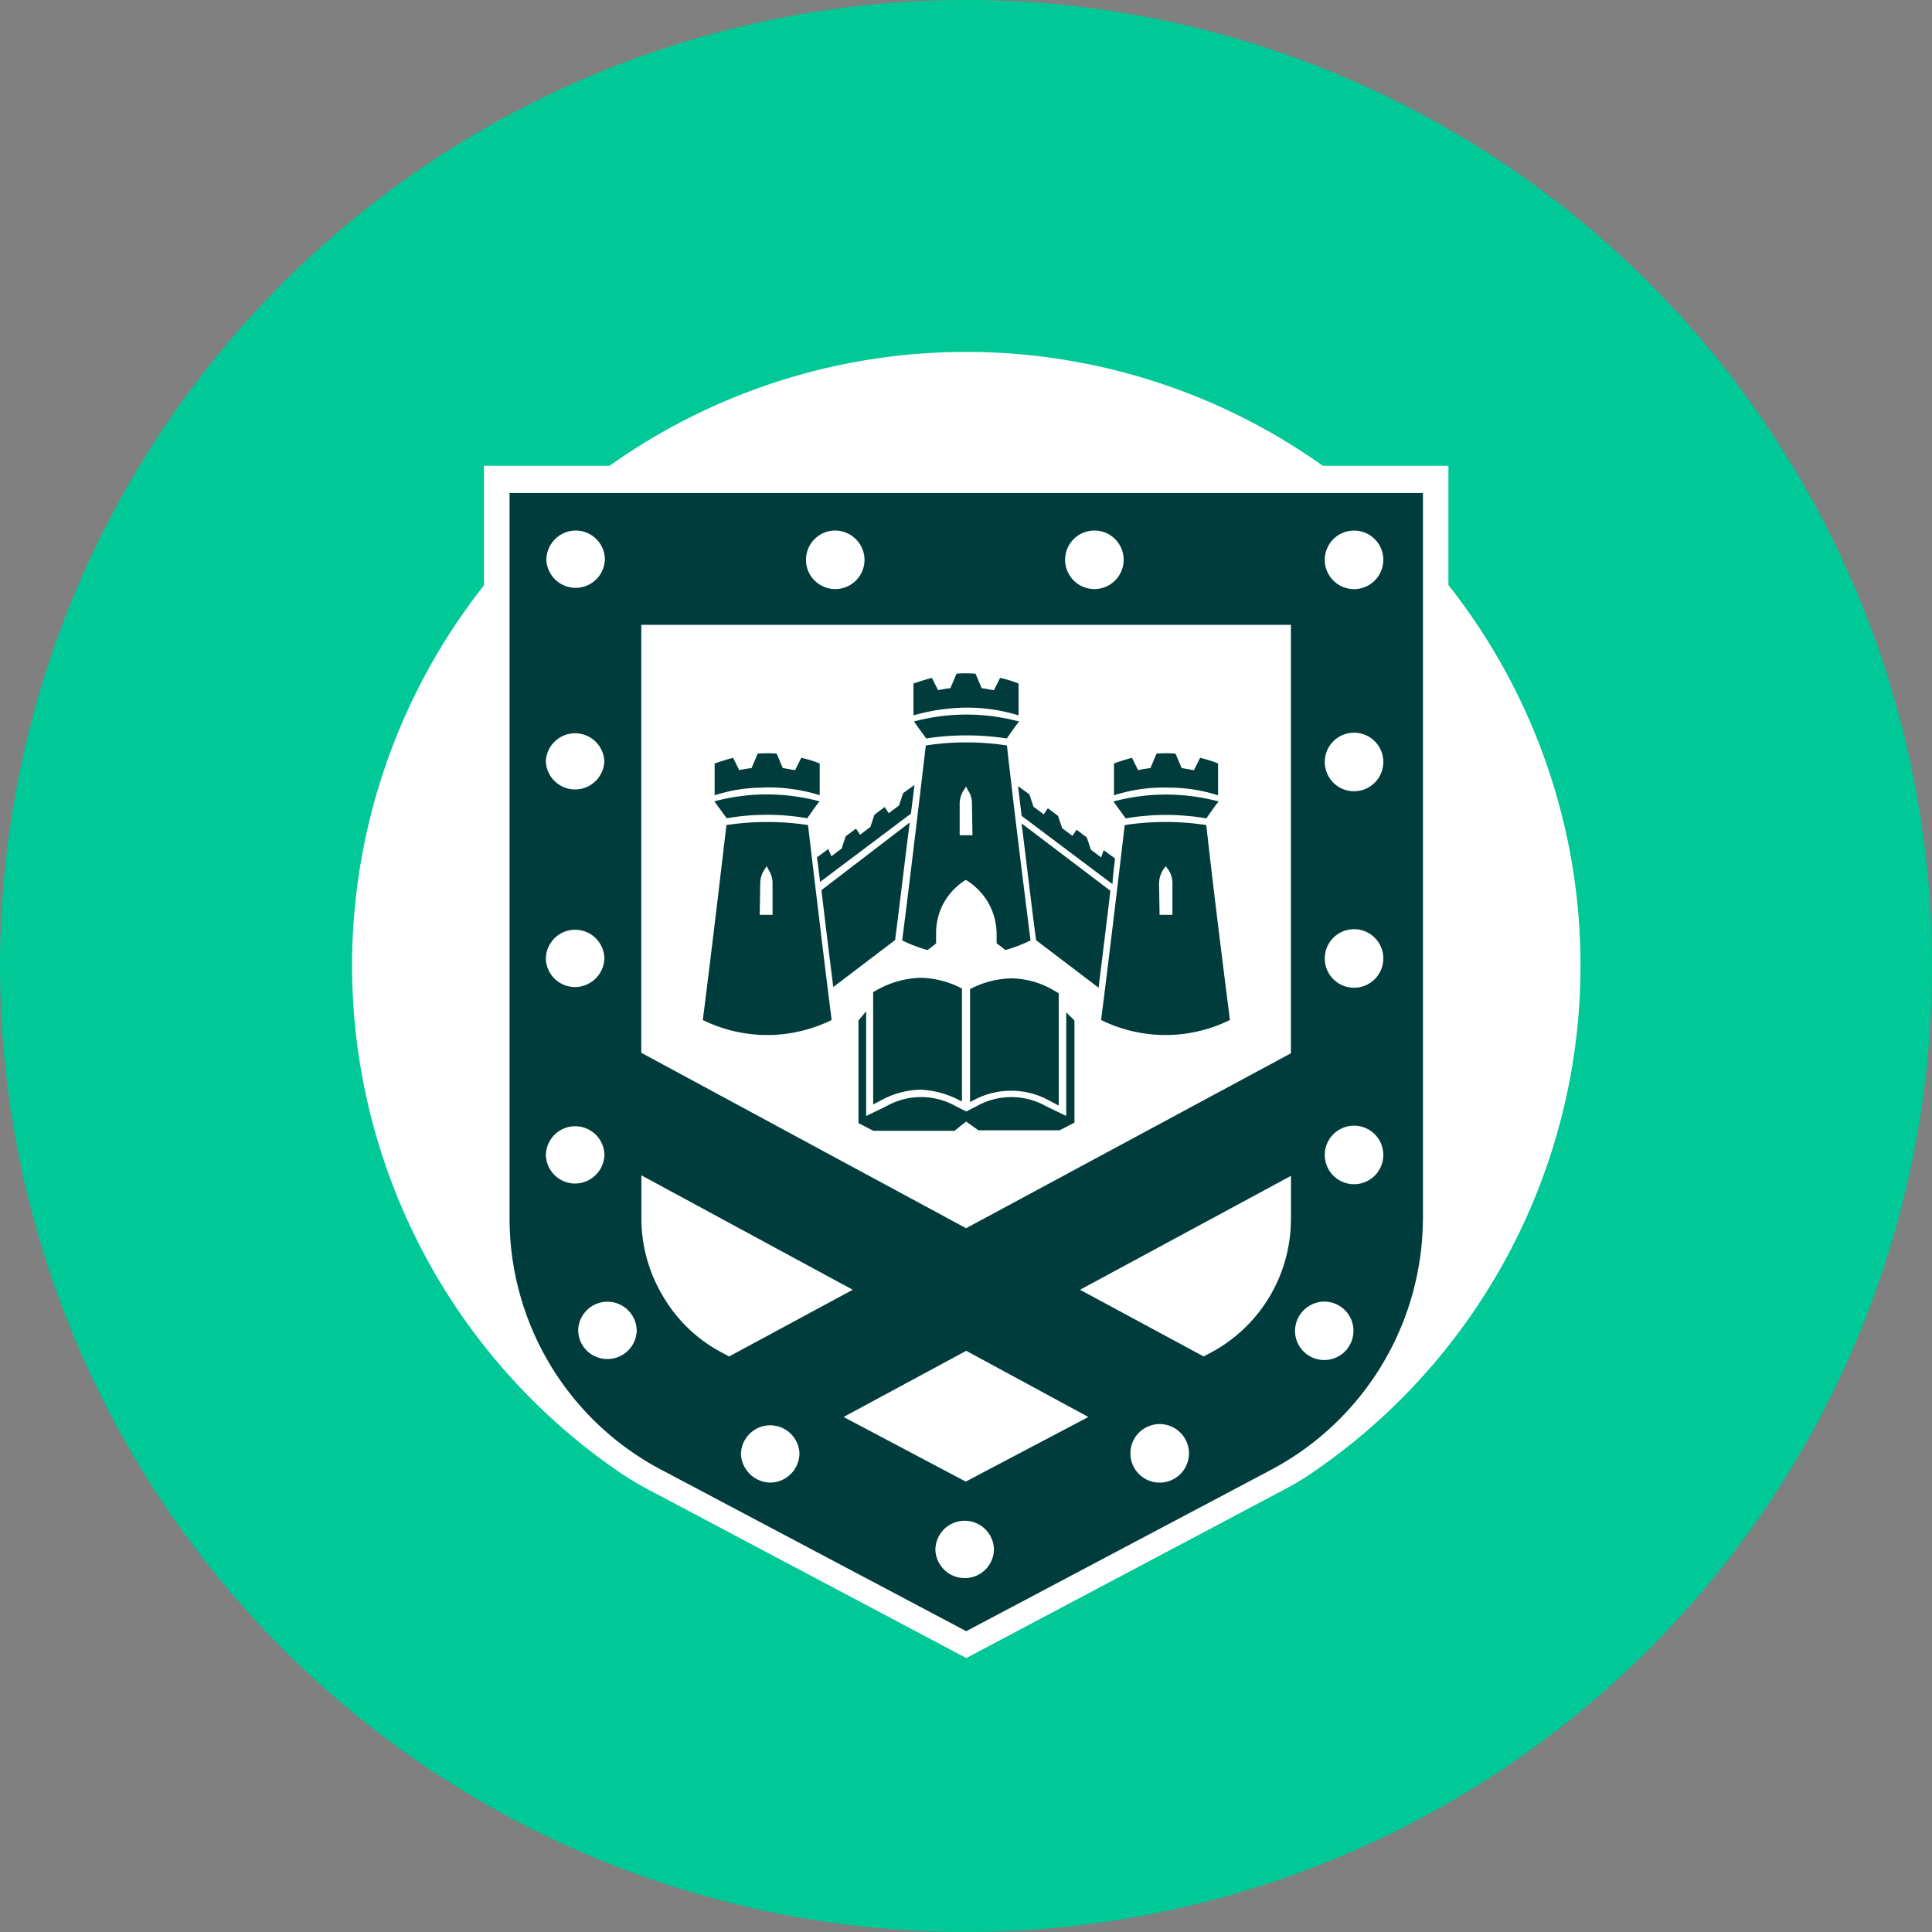 <svg xmlns="http://www.w3.org/2000/svg" width="40" height="40" viewBox="0 0 40 40"><rect x="0" y="0" width="40" height="40" fill="#808080" stroke="none"/><defs><style>.a{fill:#00c896;}.b{fill:#fff;}.c{fill:#003c3c;}</style></defs><path class="a" d="M40,20A20,20,0,1,1,20.005,0,20,20,0,0,1,40,20"/><path class="b" d="M91.3,73.433V70.958H88.7a12.74,12.74,0,0,0-14.768,0h-2.6v2.475a12.709,12.709,0,0,0,2.762,18.332h0a5.853,5.853,0,0,0,.648.393l6.576,3.484,6.576-3.484a5.729,5.729,0,0,0,.691-.425h0a12.707,12.707,0,0,0,2.72-18.3" transform="translate(-61.312 -61.314)"/><path class="c" d="M118.211,111.119V96.1H99.3v15.019a5.882,5.882,0,0,0,3.134,5.2l6.321,3.346,6.321-3.346a5.914,5.914,0,0,0,3.134-5.2m-6.056,4.865a.606.606,0,1,1,.606.605.605.605,0,0,1-.606-.605m-4.037,1.976a.606.606,0,0,1,1.211,0,.6.6,0,0,1-.606.605.605.605,0,0,1-.606-.605m-1.9-2.73,2.539-1.37,2.529,1.37-2.539,1.338Zm-2.125.754a.606.606,0,0,1,1.211,0,.612.612,0,0,1-.606.605.619.619,0,0,1-.606-.605m-2.061-5.757,4.377,2.369-2.56,1.381-.138-.074a3.054,3.054,0,0,1-1.222-1.158,3.128,3.128,0,0,1-.457-1.625v-.892Zm-1.976-.435a.606.606,0,0,1,1.211,0,.612.612,0,0,1-.606.605.605.605,0,0,1-.606-.605m0-4.068a.606.606,0,0,1,1.211,0,.612.612,0,0,1-.606.605.605.605,0,0,1-.606-.605m0-4.068a.606.606,0,0,1,1.211,0,.606.606,0,0,1-1.211,0m1.222-4.174a.606.606,0,0,1-1.211,0,.612.612,0,0,1,.606-.605.605.605,0,0,1,.606.605m.659,15.943a.605.605,0,0,1-.606.605.6.6,0,0,1-.606-.605.606.606,0,0,1,1.211,0m4.717-15.943a.606.606,0,1,1-.606-.605.612.612,0,0,1,.606.605m5.365,0a.606.606,0,1,1-.606-.605.605.605,0,0,1,.606.605m3.463,10.218-6.725,3.622-6.725-3.632V98.83h13.45Zm0,3.42a3.133,3.133,0,0,1-1.668,2.783l-.138.074-2.56-1.381,4.367-2.358v.882Zm.691,1.721a.605.605,0,1,1-.606.605.612.612,0,0,1,.606-.605m1.222-15.358a.606.606,0,1,1-.606-.605.605.605,0,0,1,.606.605m0,4.185a.606.606,0,1,1-.606-.605.605.605,0,0,1,.606.605m0,4.068a.606.606,0,1,1-.606-.605.605.605,0,0,1,.606.605m0,4.068a.606.606,0,1,1-.606-.605.605.605,0,0,1,.606.605m-8.637-.69.255.181h1.679l.308-.159v-2.114l-.17-.17v2.146l-.414-.2a1.461,1.461,0,0,0-1.445,0l-.212.106-.212-.106a1.461,1.461,0,0,0-1.445,0l-.414.2v-2.167l-.159.191v2.124l.308.159h1.679Zm1.456-3.749,1.286.977c.085-.69.17-1.37.244-2.007L109.9,102.94c.1.775.191,1.593.3,2.411Zm1.827-2.39c-.159,1.349-.319,2.7-.489,4.036a3.016,3.016,0,0,0,2.667,0c-.17-1.349-.34-2.687-.489-4.036a5.63,5.63,0,0,0-1.689,0m.712,1.2a.526.526,0,0,1,.085-.276c.021-.032.032-.042.053-.074.021.032.032.043.053.074a.5.5,0,0,1,.085.276v.659h-.266l-.011-.659Zm.977-1.338c.085-.117.159-.234.255-.35a4.207,4.207,0,0,0-2.178,0l.255.35a4.887,4.887,0,0,1,1.668,0m-.776-.637a3.353,3.353,0,0,1,1.02.159V101.7a2.506,2.506,0,0,0-.372-.117l-.127.255c-.085-.011-.17-.032-.255-.042-.042-.1-.085-.2-.127-.3a2.427,2.427,0,0,0-.393,0c-.042.1-.085.2-.127.3a2.125,2.125,0,0,0-.255.042l-.127-.255a3.807,3.807,0,0,0-.372.117v.659a3.348,3.348,0,0,1,1.137-.159m-1.116,1.466-.234-.17-.053.149-.212-.159-.085-.255-.212-.159-.085.127-.213-.159-.085-.255-.212-.159-.085.127-.212-.159-.085-.255-.234-.17s.053.446.074.616l1.881,1.413c0-.117.053-.531.053-.531m-2.242-2.485c.085-.117.159-.234.255-.351a4.207,4.207,0,0,0-2.178,0l.255.351a5.489,5.489,0,0,1,1.668,0m-.914-.637a3.59,3.59,0,0,1,1.158.159v-.659a2.283,2.283,0,0,0-.382-.117l-.127.255c-.085-.011-.17-.032-.255-.042-.042-.1-.085-.2-.127-.3a2.43,2.43,0,0,0-.393,0c-.042.1-.085.2-.127.3a2.128,2.128,0,0,0-.255.042l-.128-.255c-.127.032-.255.074-.382.117v.659a4.166,4.166,0,0,1,1.02-.159m-1,1.6-.234.17-.085.255-.212.159-.085-.127-.212.159-.085.255-.212.159-.085-.127-.212.159-.085.255-.212.159-.064-.149-.234.17s.053.414.064.51l1.88-1.413c.021-.149.074-.595.074-.595m-2.22.69c.085-.117.159-.234.255-.35a4.207,4.207,0,0,0-2.178,0l.255.35a4.887,4.887,0,0,1,1.668,0m-.9-.637a3.59,3.59,0,0,1,1.158.159V101.7a2.283,2.283,0,0,0-.382-.117l-.127.255c-.085-.011-.17-.032-.255-.042-.042-.1-.085-.2-.127-.3a2.426,2.426,0,0,0-.393,0c-.042.1-.085.2-.127.3a2.125,2.125,0,0,0-.255.042l-.127-.255c-.128.032-.255.074-.382.117v.659a3.254,3.254,0,0,1,1.02-.159m-.776.775c-.159,1.349-.319,2.7-.489,4.036a3.016,3.016,0,0,0,2.667,0c-.17-1.349-.329-2.687-.489-4.036a5.629,5.629,0,0,0-1.689,0m.7,1.2a.526.526,0,0,1,.085-.276.266.266,0,0,0,.043-.074.267.267,0,0,1,.042.074.5.5,0,0,1,.085.276v.659h-.266l.011-.659Zm1.509,2.156,1.286-.977v-.021c.106-.818.2-1.636.3-2.411l-1.827,1.4c.074.648.159,1.328.244,2.007m2.6,2.337.064.032V106.36a1.915,1.915,0,0,0-.85-.223,1.956,1.956,0,0,0-.914.255l-.074.042v2.326l.2-.106a1.763,1.763,0,0,1,.786-.2,1.9,1.9,0,0,1,.786.212m1.084-2.517a1.915,1.915,0,0,0-.85.223v2.337l.064-.032a1.632,1.632,0,0,1,1.572,0l.2.106v-2.326l-.074-.042a1.78,1.78,0,0,0-.914-.266m-.935-2.039a1.345,1.345,0,0,1,.467.478,1.329,1.329,0,0,1,.17.637v.2a2.046,2.046,0,0,1,.181.138,3.1,3.1,0,0,0,.521-.2c-.17-1.349-.34-2.7-.489-4.036a5.559,5.559,0,0,0-1.679,0c-.159,1.349-.319,2.7-.489,4.036a3.1,3.1,0,0,0,.521.2,2.04,2.04,0,0,0,.181-.138v-.2a1.282,1.282,0,0,1,.616-1.115m.138-.924h-.266v-.659a.526.526,0,0,1,.085-.276.266.266,0,0,0,.042-.074.266.266,0,0,1,.042.074.473.473,0,0,1,.085.276l.011.659Z" transform="translate(-88.75 -85.893)"/></svg>